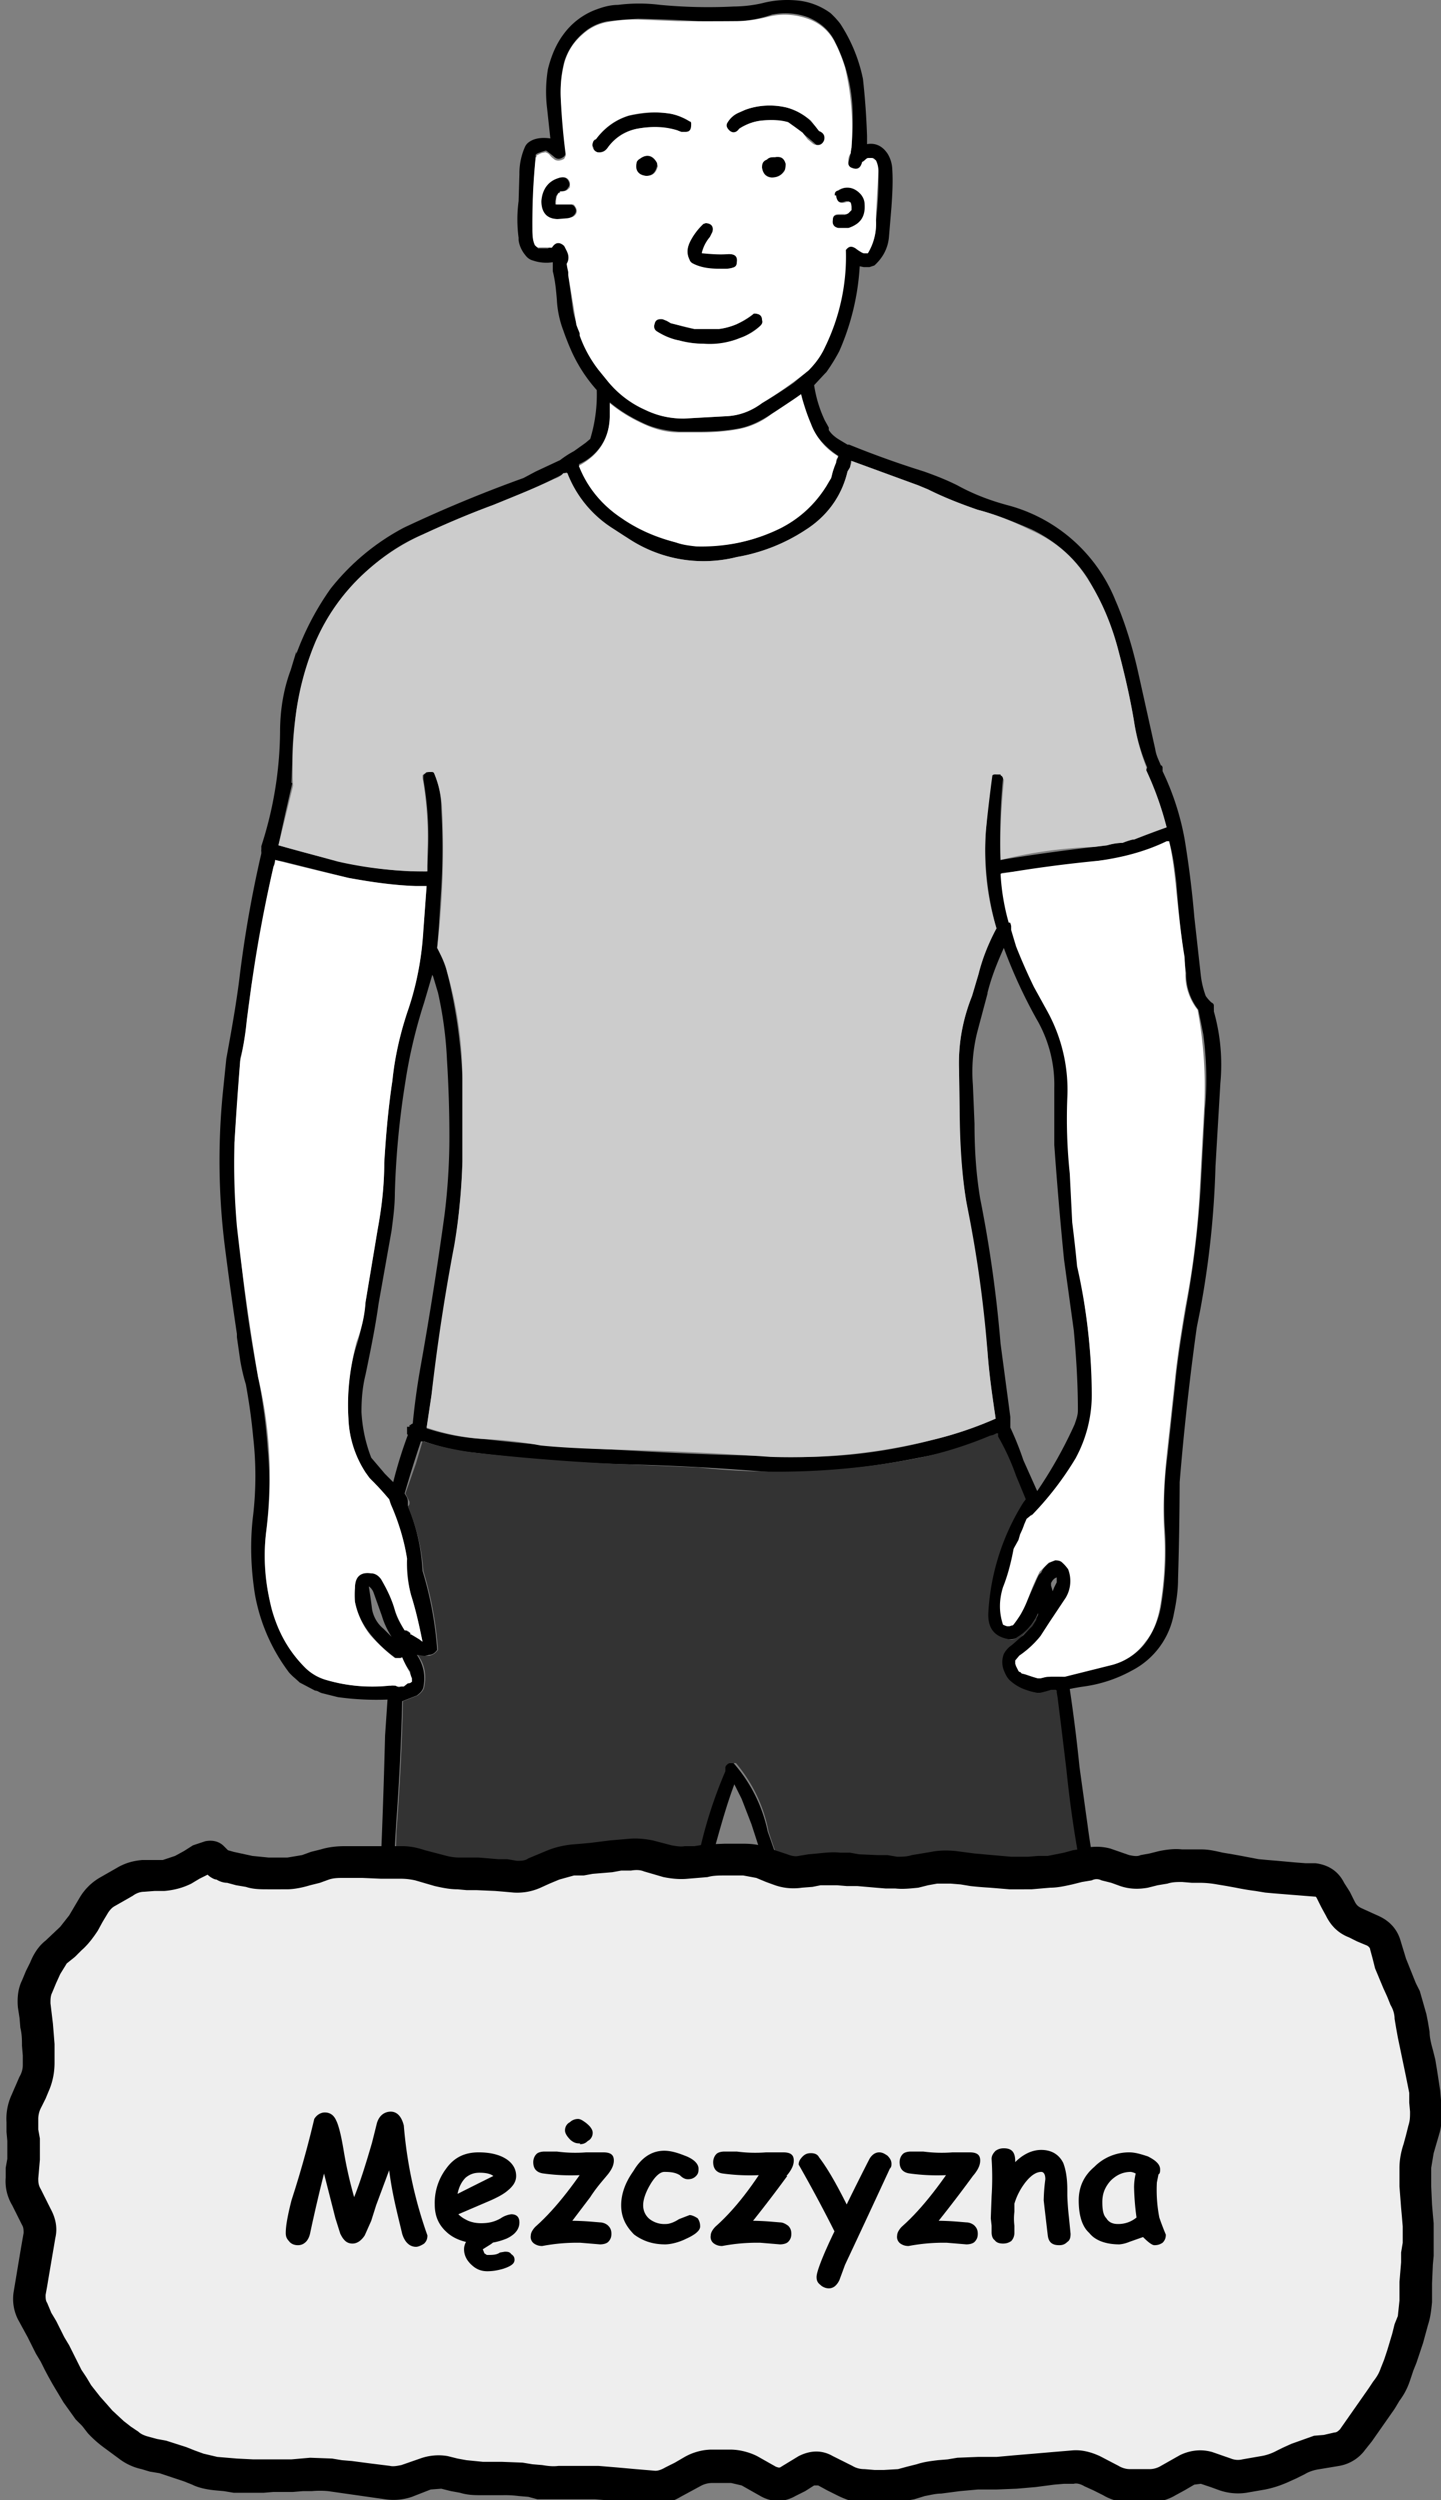 <svg xmlns="http://www.w3.org/2000/svg" width="177" height="307" fill="none"><rect width="100%" height="100%" fill="#808080" stroke="none"/><g clip-path="url(#a)"><g clip-path="url(#b)"><path fill="#000" d="M109.6 20.8a4 4 0 0 0-.5-1.8c-.6-1-1.5-1.5-2.6-1.3v-1a91.4 91.4 0 0 0-.5-7 19.5 19.5 0 0 0-2.8-6.8 10.2 10.2 0 0 0-1.2-1.3A8.2 8.2 0 0 0 98.3.1c-1.6-.2-3.2-.1-4.7.3a16.5 16.5 0 0 1-3.5.4 62.1 62.1 0 0 1-9-.2 20.8 20.8 0 0 0-5.2 0c-1 0-2 .3-3 .7a8.7 8.7 0 0 0-3.6 2.8c-1 1.3-1.6 2.8-2 4.4a17 17 0 0 0-.1 4.8l.4 3.7c-.7-.1-1.5-.1-2.2.2-.4.2-.7.4-.9.8a8 8 0 0 0-.7 3.4l-.1 3.3c-.2 1.5-.2 3 0 4.5v.3c.1.7.4 1.3.8 1.8.3.4.6.6 1 .7a5 5 0 0 0 2.4.2v1.1c.3 1.2.4 2.3.5 3.5a12.4 12.4 0 0 0 .8 3.8 32 32 0 0 0 .9 2.3 18.7 18.7 0 0 0 3.2 5 18.6 18.6 0 0 1-.8 6l-.6.5-1.4 1a11.9 11.9 0 0 0-1.7 1.1l-3 1.4-1.5.8a165.5 165.5 0 0 0-14.7 6.1 28.3 28.3 0 0 0-9 7.5 34.1 34.1 0 0 0-4.2 8V80l-.7 2.3c-.9 2.4-1.3 5-1.3 7.6a46.5 46.5 0 0 1-2.3 14v.4a.8.8 0 0 0 0 .3v.2a144.6 144.6 0 0 0-2.7 15.4c-.4 3.2-1 6.5-1.6 9.8l-.4 3.9a85 85 0 0 0 .3 19.8 466.5 466.5 0 0 0 1.4 10.1v.4l.4 2.8a23 23 0 0 0 .7 3c.4 2.2.7 4.3.9 6.5a42 42 0 0 1 0 9.5c-.4 3.2-.3 6.5.2 9.7a22.4 22.4 0 0 0 4 9.4c.4.6 1 1 1.5 1.5l1.9 1c.3 0 .5.2.8.3l2 .5a34.6 34.6 0 0 0 6.1.3l-.3 4.4a896.7 896.7 0 0 1-.9 23.5 64 64 0 0 1-1.4 9.7 3 3 0 0 0 .2 1.8c.5 1.3 1.5 2 3.1 2a23.6 23.6 0 0 1 5.9 1.8l1.6.6a69 69 0 0 1-.3 9.8c-.5 4.8-1.1 9.5-2 14.3-.7 4.7-.8 9.5 0 14.2a245.2 245.2 0 0 0 2.2 14.4 273.4 273.4 0 0 0 3 16.7 86 86 0 0 1 .6 11.2v.3l-.2.7-.2 1.3-.8 1.7c-.4 1.3-1 2.4-1.6 3.5a9 9 0 0 0-1.4 3.7 2752.2 2752.2 0 0 0-4.3 7.3 11.8 11.8 0 0 0-2.9 3.9l-.1.2v.4a2 2 0 0 0 0 .4v.7a15.1 15.1 0 0 0 0 2.8c.1.5.5.8 1.1 1a182.8 182.8 0 0 0 9.1 1.7l2.6-.2c2.2-.3 4.5-.8 6.7-1.5a6.5 6.5 0 0 0 4.2-4l.1-.1v-.1l.2-.1a13 13 0 0 1 1.8-.8 7 7 0 0 1 1.4-.4c1.6-.2 2.8-1 3.6-2.2a5 5 0 0 0 .2-4.8l-.2-1.4c-.2-1.1-.4-2.3-.8-3.5l-.7-3.4a6.8 6.8 0 0 0-.8-1.2v-.3l-.3-.5a53.8 53.8 0 0 1 .6-26.6c1.2-4.7 2.3-9.5 3.3-14.2 1-4.7 1.2-9.5.7-14.3l-1.1-14c-.1-1.2 0-2.4.2-3.6a381.6 381.6 0 0 0 2.8-13.3H82.8l.1-.2h.1l.1-.1.4-1.1a343.8 343.8 0 0 1 2.4-15l2-9.3c.7-2.5 1.4-5 2.3-7.4l.9 1.8 1.2 3.1a493.2 493.2 0 0 1 5.4 17.6 148.2 148.2 0 0 0 3.3 9.9v.2l.1.2.2.2v.4l.1.1v.1a.9.9 0 0 0 .5.3 1.2 1.2 0 0 0 .3.1H102.5l.7-.1a61.5 61.5 0 0 1 6.2 28c0 4.6.2 9.2.5 13.8.1 2.4.6 4.8 1.5 7.3a346.9 346.9 0 0 0 4.4 16.7 51.2 51.2 0 0 1 2.5 18.6 86 86 0 0 1-1.3 9.2 23.1 23.1 0 0 0 .4 6.5v.2l.1.1.5.6.6.3.6.3h1.5l.7.3c1 .8 1.9 1.6 2.7 2.5.8 1 2 1.7 3.2 2.1a19.8 19.8 0 0 0 2.5.7 64.2 64.2 0 0 1 6.7 1.2h1.5a23.8 23.8 0 0 0 6.9-1.7 25.3 25.3 0 0 0 1.1-.8c.3-.2.4-.6.5-1a18.4 18.4 0 0 0 0-3 32 32 0 0 1-1.3-3.4 6.7 6.7 0 0 0-1.6-2.3l-.8-1.1a70 70 0 0 1-2.9-3.9v-.2l-.3-.4-.4-.5a4 4 0 0 1-.3-.5v-.1a9.1 9.1 0 0 0-.5-1.1l-.3-.4-.4-1-.8-1.3-.7-1.2v-.2h-.1a1.5 1.5 0 0 0 0-.3l-.2-.2a4 4 0 0 0 0-.2v-.1l-.2-.4-.1-.5-.1-.6v-.1l-.1-.1-.1-.1a2 2 0 0 0-.4-1.1 21.6 21.6 0 0 0-1.4-1.6l-.1-8c-.3-5.3-.2-10.5 0-15.7l1-14.8c.3-4.9.2-9.7-.3-14.6-.2-2.2-.7-4.4-1.4-6.6-1-3.1-1.6-6.4-2-9.7a752.1 752.1 0 0 0-1.4-13.7l1.6-.2a11.1 11.1 0 0 0 5.3-2.6l.9-.7h.1a1 1 0 0 0 .3 0v-.1h.2v-.1l.1-.1h.1l.1-.3v-.2l-.3-2.2a106.4 106.4 0 0 1-4.1-18.2l-1-7.2a204 204 0 0 0-1.2-9.6 24 24 0 0 1 1.7-.3c2.2-.3 4.2-1 6-2a9.8 9.8 0 0 0 5.1-7c.3-1.4.5-2.8.5-4.2a445 445 0 0 0 .2-11.9 337.5 337.5 0 0 1 2.1-19l.4-2a112.8 112.8 0 0 0 1.9-17.8l.6-10.2a24 24 0 0 0-.8-8.8 3.7 3.7 0 0 0 0-.3v-.4c0-.2-.1-.3-.3-.4a4.5 4.5 0 0 1-.7-.8 11 11 0 0 1-.6-2.5l-.8-7.2a121.8 121.8 0 0 0-1.2-9.6 32.6 32.6 0 0 0-2.7-8.3v-.5l-.1-.2h-.1V94c-.3-.7-.6-1.3-.7-2l-2-9c-.7-3.2-1.6-6.3-2.9-9.3a19.7 19.7 0 0 0-13-11.6c-2.3-.6-4.4-1.4-6.4-2.5-1.4-.7-2.7-1.2-4.1-1.7a117.3 117.3 0 0 1-9.2-3.3h-.2l-1-.6c-.5-.3-1-.7-1.3-1.2v-.3l-.5-.9a15.6 15.6 0 0 1-1.3-4.3l1.3-1.4.2-.2a22 22 0 0 0 1.6-2.6 30.2 30.2 0 0 0 2.5-10.4l.5.1h.7l.6-.2c1.1-1 1.7-2.2 1.8-3.6l.3-3.6c.1-1.5.2-3 .1-4.6Zm-2.5-1.4h.2l.1.1.1.1v.1l.4 1.3a44 44 0 0 1-.3 6.1 7 7 0 0 1-1 4H106l-.2-.1-.7-.5c-.5-.3-.8-.3-1.2.1-.2.3-.2.5-.1.7a23.3 23.3 0 0 1-.9 7.1c-.4 1.5-1 3-1.6 4.3-.5 1-1.2 2-2 2.8L97.5 47a52 52 0 0 1-3.9 2.5 8.3 8.3 0 0 1-4.2 1.6l-5.4.3c-1.6 0-3.1-.3-4.6-1-.7-.4-1.4-.7-2-1.2-1-.6-1.8-1.4-2.6-2.2l-1.3-1.6a15 15 0 0 1-2.2-4.2l-.1-.3v-.1a14 14 0 0 1-.8-2.6l-.6-4.4v-.6l-.1-.8a2.1 2.1 0 0 0-.4-2.2c-.6-.5-1-.5-1.5.2h-.3l-.2.1h-.6a20.8 20.8 0 0 0-.6 0l-.2-.2-.2-.2a6 6 0 0 1-.3-2 107.3 107.3 0 0 1 .4-8.8V19l.1-.1.2-.1a13.1 13.1 0 0 1 .9-.3h.1l.4.3.5.4c.4.4.8.4 1.3 0l.2-.3v-.7l-.1-1.3a80 80 0 0 1-.5-4.6c-.1-1.6 0-3.1.4-4.7A7.5 7.5 0 0 1 71.7 4a6 6 0 0 1 3-1.4 57 57 0 0 1 3.7-.3 170.2 170.2 0 0 1 7.4.3h4.7a14.4 14.4 0 0 0 4.3-.8c1.5-.3 3-.2 4.4.3 1.5.6 2.7 1.6 3.4 3.1l.2.4a20.1 20.1 0 0 1 1.9 7.4 32.6 32.6 0 0 1-.2 5.8l-.3 1.2c0 .3.1.5.4.6.7.3 1.1 0 1.3-.7a6 6 0 0 1 .7-.5h.5Zm5.7 40.2 1.2.5c2 1 4 1.8 6.1 2.5 2.3.6 4.5 1.5 6.6 2.4 2.9 1.4 5.2 3.4 6.9 6 1.6 2.7 2.9 5.6 3.7 8.6.8 3 1.5 6 2 9a24.6 24.6 0 0 0 1.6 5.6v.1l-.1.2v.1a40 40 0 0 1 2.5 7h-.3l-.4.1a33 33 0 0 0-3.5 1.4 23.6 23.6 0 0 0-1.2.4 6.3 6.3 0 0 0-1.9.3l-1.6.2a240.6 240.6 0 0 0-11.5 1.6 75.2 75.2 0 0 1 .3-10v-.2l-.1-.1h-.1l-.1-.2a2.2 2.2 0 0 0-.2 0H122.4a.7.7 0 0 0-.3 0h-.1l-.1.1-.1.1-.2.4-.5 6.3a35.3 35.3 0 0 0 1.3 12c-1 1.7-1.7 3.6-2.2 5.6l-.8 2.7c-1.2 3-1.7 6-1.6 9l.1 7c0 3.2.3 6.3.8 9.3a613.4 613.4 0 0 1 2.6 18.4c.2 2.8.6 5.5 1 8.2a45.5 45.5 0 0 1-7.7 2.6 63 63 0 0 1-20 2 453.9 453.9 0 0 1-19.3-.8 241.6 241.6 0 0 1-16-1.3 27 27 0 0 1-6.9-1.3l.6-4a536.5 536.5 0 0 1 3-19.4c.4-3.1.7-6.2.8-9.4v-10.2a64.9 64.9 0 0 0-1.9-13.1c-.3-1-.7-2-1.2-2.9l.2-2.5.3-4.8c.2-3.3.2-6.5 0-9.8 0-1.6-.3-3-.9-4.4l-.2-.1h-.4a18.5 18.5 0 0 0-.5.1v.1l-.2.2v.2a80.3 80.3 0 0 0 0 .3 41 41 0 0 1 .4 11.3h-2a48 48 0 0 1-8.9-1.3 121 121 0 0 1-7.3-1.9 313.7 313.7 0 0 1 1.7-7.6l-.1-.1.1-2.6c0-2 .2-4.2.5-6.2.5-3 1.3-6 2.4-8.6 1.4-3 3.2-5.6 5.5-7.9 2.3-2.2 4.8-4 7.7-5.2 2.8-1.3 5.7-2.5 8.6-3.6a84.8 84.8 0 0 0 9-4 14 14 0 0 0 5.7 7l2 1.2a16.7 16.7 0 0 0 13.2 2.2c3-.5 5.9-1.6 8.4-3.3 2.7-1.7 4.5-4.2 5.2-7.2l.3-.5.1-.6v-.2h.1l8.2 3ZM98.3 48.5h.1l.1.4 1 3.1c.8 1.8 2 3 3.5 4l-.1.2-.2.6-.2.5a11.8 11.8 0 0 0-.4 1.3l-.6 1.1c-1.4 2.3-3.3 4-5.7 5.2A20.7 20.7 0 0 1 85.5 67c-.9 0-1.7-.2-2.5-.4-2.4-.7-4.6-1.7-6.7-3.1a13.2 13.2 0 0 1-5.2-6.5 6.3 6.3 0 0 0 3.8-5.9v-1.7c1.2 1 2.5 1.8 4 2.5 1.4.7 3 1 4.5 1.1H86c1.6 0 3.2-.1 4.8-.4 1.5-.3 2.8-1 4-1.8a74 74 0 0 0 3.6-2.4ZM65.8 19.2Zm-32.2 87.2.2-.8 1 .2 8 2c2.8.5 5.5.9 8.3 1H52.4a403.6 403.6 0 0 1-.6 7.7c-.3 2.5-.8 5-1.6 7.3-1 2.9-1.7 5.9-2 8.9-.5 3.3-.8 6.7-1 10 0 2.8-.3 5.5-.8 8.2l-1.5 9c-.2 1.7-.5 3.3-1 5-1 3-1.3 6-1.1 9.3a13 13 0 0 0 2 6.5v.1l.6.7a41.5 41.5 0 0 0 2.4 2.6 20.6 20.6 0 0 0 .5 1.5 22.4 22.4 0 0 1 1.7 5.8c0 1.5.1 3 .5 4.5.6 1.9 1 3.8 1.4 5.7l-.4-.3a5.2 5.2 0 0 0-1-.6 3.5 3.5 0 0 0-.2-.3h-.1a5 5 0 0 0-.4-.2h-.1c-.5-.8-1-1.6-1.2-2.5-.4-1.4-1-2.6-1.7-3.8-.3-.4-.7-.7-1.2-.7-1.3-.2-2 .4-2 1.8v1.7c.3 1.5 1 2.9 2 4.1a15.6 15.6 0 0 0 3 2.8h.8a11.8 11.8 0 0 0 1 1.7v.1a26.5 26.5 0 0 0 .2 1.1l-.5.2-.5.3a3.5 3.5 0 0 0-.6.2 5 5 0 0 0-.2-.1l-.2-.1h-.3a1.6 1.6 0 0 0-.7 0 20 20 0 0 1-7.5-.7 6 6 0 0 1-2.6-1.5c-2-2-3.3-4.3-4-7-1-3.2-1.2-6.5-.8-9.8.4-3.3.5-6.6.2-9.9-.2-3-.6-6-1.2-9a165 165 0 0 1-2.9-28.8l.7-10v-.3c.4-1.5.7-3 .8-4.6a133.8 133.8 0 0 1 .6-4.5l1-5.2c.4-3.1 1-6.2 1.7-9.3Zm19.5 13.3.1.2.6 2a47 47 0 0 1 1.1 8.2c.2 3.2.3 6.3.3 9.5s-.2 6.4-.6 9.6a470 470 0 0 1-2.9 18.4 86.5 86.5 0 0 0-1 7.2l-.2.1-.1.1h-.1v.2H50v.2a50 50 0 0 1 0 .6v.1l.1.1a54.2 54.2 0 0 0-1.8 5.8l-1-1-1.7-2c-.7-1.8-1.1-3.7-1.2-5.6 0-1.5.1-3 .5-4.6.6-2.9 1.2-5.8 1.6-8.7l1.6-9c.2-1.6.4-3 .4-4.6a103.1 103.1 0 0 1 1.3-13.7c.5-3.3 1.3-6.6 2.3-9.7l1-3.4ZM51.8 177h.3c2 .7 4.1 1.2 6.3 1.4a196.2 196.2 0 0 0 18 1.4 295.9 295.9 0 0 1 18.5 1 44.5 44.5 0 0 0 8.8-.4c3.1-.3 6.2-.8 9.2-1.4a48 48 0 0 0 9.6-2.8v.2l.5 1c.7 1.3 1.2 2.6 1.7 3.8l1.2 3-.3.3-.4.5-.5.7-1.2 2.5c-1.3 3.2-2 6.4-2.2 9.8-.1 2 .7 3 2.5 3.3.4 0 .8 0 1.1-.2a6.3 6.3 0 0 0 2.6-3v.2l-.3.5v.1l-.5.8a18 18 0 0 1-1 1.1L124 202a3 3 0 0 0-.9 1l-.1.4c-.1.6 0 1.2.1 1.7l.7 1.3.4.4c.5.3 1 .6 1.6.7a8 8 0 0 0 1.6.4h.5a13.6 13.6 0 0 0 1.6-.4 5 5 0 0 0 .2.9l1.1 9a186.7 186.7 0 0 0 5.3 26.6l-1 .8-1.4 1-2.5 1a30 30 0 0 1-5.9 1l-1.5.3-5.4 1.1a78.7 78.7 0 0 1-10.2 1.5 38.1 38.1 0 0 0-5.6.5c0-.2-.1-.3-.2-.3a13 13 0 0 1-.2-.8 3 3 0 0 0-.3-.5 19 19 0 0 0-1-3.3l-.9-2.6a206.5 206.5 0 0 0-5.7-18.8 18.4 18.4 0 0 0-4.2-8.4H89.3a2.5 2.5 0 0 0-.2.4l-.1.2v.4a40.9 40.9 0 0 0-3.3 10.4 963.3 963.3 0 0 0-3.6 18.6 21.5 21.5 0 0 0-.3 4h-.3l-.2-.1a1.1 1.1 0 0 0-.3-.1h-.4a3.7 3.7 0 0 0-.9.1c-2.5.2-5 .2-7.6 0-2.3 0-4.7 0-7 .3a54.1 54.1 0 0 1-8 .4v-.1l-.3-.1h-.2l-.2-.1h-.5a36.7 36.7 0 0 0-6.4-2.2H49a25.4 25.4 0 0 0-2-.5l-.2-.2c0-1.2 0-2.5.4-3.7.7-3.2 1.1-6.4 1.2-9.6 0-3.2 0-6.4.2-9.6l.1-1.6a293.4 293.4 0 0 0 .7-14.5l1.8-.7c.4-.3.7-.6.8-1 .3-1.5 0-2.8-.8-4 .5.2 1 .2 1.5 0 .4 0 .7-.2 1-.6a43.6 43.6 0 0 0-1.8-9.7 23.9 23.9 0 0 0-1.8-8 2 2 0 0 0 0-.2v-.3c0-.4-.2-.7-.4-1a159.2 159.2 0 0 1 2-6.4Zm-6.5 17.8c.3.2.5.5.6.8l1 2.8c.3 1 .7 1.8 1.2 2.6l-1-1a4 4 0 0 1-1.4-2.4 79 79 0 0 0-.4-2.8Zm98.3-91.5c.5 1.7.7 3.4.9 5.1a160.4 160.4 0 0 0 1.2 11.1 7 7 0 0 0 1.5 4.5l.6 3c.4 3 .5 6.1.2 9.2l-.5 9.3a122.6 122.6 0 0 1-1.8 15c-.5 3-1 6-1.3 9l-1 9.3c-.4 3-.5 6.1-.3 9.2.2 3.2 0 6.3-.5 9.3-.3 1.6-.9 3-1.8 4.3a7.3 7.3 0 0 1-4.2 2.8 469.7 469.7 0 0 0-6 1.4 54.6 54.6 0 0 0-2.8.2l-.2.1a2 2 0 0 1-.7-.2 6 6 0 0 0-1.2-.4h-.1l-.2-.1v-.1h-.2v-.1a3.6 3.6 0 0 0-.2-.4l-.1-.2v-.3l-.1-.2v-.2l.5-.6a12 12 0 0 0 3.7-4.1l2-3a4 4 0 0 0 .3-3.5l-.7-.8c-.3-.2-.6-.3-1-.3l-.7.3c-.4.3-.8.7-1 1.2a7 7 0 0 0-.3.3l-.2.4a184.5 184.5 0 0 1-2 4.4l-.9 1.3h-.2l-.2.1h-.5a4.6 4.6 0 0 1-.3-.1c-.5-1.5-.5-3 0-4.6a36.7 36.7 0 0 0 1.4-5l.5-.8a13 13 0 0 1 .3-.9l.4-1 .3-.7.3-.3.2-.2a1 1 0 0 0 .2 0 3.7 3.7 0 0 0 .3-.1l1.4-1.7c1.3-1.5 2.5-3.3 3.6-5.1a16.3 16.3 0 0 0 2-8.2 98.1 98.1 0 0 0-1.8-15.5 723 723 0 0 1-.6-5.2c0-2-.1-4.1-.3-6.1a64 64 0 0 1-.3-9.3c0-1.5 0-3-.3-4.5a20 20 0 0 0-2.2-6.2l-1.6-3a69.7 69.7 0 0 1-2.8-7.3v-.2a.7.7 0 0 0-.1-.2h-.1l-.1-.2c-.6-2-1-3.9-1-6l3-.3 9-1.2c3-.3 5.7-1.1 8.4-2.4h.2Zm-22.3 18.6c.5-2 1.2-3.7 2-5.5a62 62 0 0 0 4 8.7 16 16 0 0 1 2.2 8.5v7a506.5 506.5 0 0 0 1.2 14.1l1.2 8.7c.3 3.3.5 6.5.5 9.8 0 .6-.2 1.1-.4 1.7a53.8 53.8 0 0 1-4.6 8.2l-1.7-3.8a37.3 37.3 0 0 0-1.6-4V174l-1.2-9a157 157 0 0 0-2.5-17.8c-.5-3-.7-6-.7-9.2l-.2-4.8a20 20 0 0 1 .6-6.7l1.2-4.5Zm11.1 33.7v-.1Zm-2.6 38V194.3l-.3.6-.2.5-.2-.7v-.3c.2-.4.4-.6.7-.7Zm-2.1 4v.1-.1ZM112.3 252c2-.1 4-.4 6-.8a222.6 222.6 0 0 1 9.3-1.8v.4l.1.1v.9a119.3 119.3 0 0 0 .6 4.6l.5 5.5c0 2 .3 4 .8 5.8a70.2 70.2 0 0 1 3 22.7c0 4.8-.2 9.6-.6 14.4-.3 4.8-.5 9.6-.3 14.4l.2 13.8h-.7a6.8 6.8 0 0 1-.5-.2l-1 .2a3 3 0 0 0-1.1.5l-1 .6-.6.4-.5.5-.3.5-.8.7-.8 1c-.2.3-.4.6-.4 1h-.1l-.2.3a28.7 28.7 0 0 1-.4.6h-.2l-.3.1a1.6 1.6 0 0 0-.3.2 2.1 2.1 0 0 0-.5 0h-.1a4.6 4.6 0 0 0-.3.2h-.2l-.5.2-.5.4-.6.5v-.1a1.8 1.8 0 0 0-.2-.2c.5-2.8.6-5.8.3-8.8a78.3 78.3 0 0 0-3.7-16.5c-.5-2.6-1.2-5-2-7.6a69.4 69.4 0 0 1-2.9-12 418 418 0 0 1-.4-12.3c-.1-5.3-.7-10.5-1.7-15.7-.9-4.8-2.4-9.3-4.6-13.6a82.3 82.3 0 0 1 7.5-.9Zm-54.8 1 1.2.1c1 0 1.9 0 2.8-.2a40 40 0 0 1 10-.6 47.2 47.2 0 0 0 9.3-.2l-2.5 11-.4 2.8c-.2 3.9 0 7.7.4 11.6.6 4.8.8 9.6.6 14.4a50 50 0 0 1-1.4 9.7l-2.7 10.2c-1.4 4.8-2.1 9.5-2.2 14.3a43.3 43.3 0 0 0 1.6 12.8 13.7 13.7 0 0 0-2.8-1.4l-.8-1.2a8.6 8.6 0 0 0-3-3.5 5.3 5.3 0 0 0-4.5-.8l-.8-.1-.8-.1-1-8a76 76 0 0 0-1.6-10l-.1-.4-1.2-6.6c-.5-4-1.1-7.9-2-11.8a46 46 0 0 1-.6-14.4c.5-5 1.2-9.9 2-14.8.5-4.3.7-8.5.5-12.8Zm3.7 80.6h3.7a12.1 12.1 0 0 1 1.3.5c1.2.7 2.1 1.6 2.7 2.8.4.8 1 1.4 1.6 1.9A28.9 28.9 0 0 0 75 341h.5l.3 1.3a35 35 0 0 1 1.4 6.3V349l.2.4.3 1.3v1.5a33.5 33.5 0 0 1-.6.8l-.6.4c-.7 0-1.3.2-2 .4-1.1.4-2.2.9-3.2 1.5-1 .5-1.5 1.3-1.8 2.3-.7.7-1.6 1.2-2.6 1.6a43.1 43.1 0 0 1-6.4 1.8 33.8 33.8 0 0 1-10-1.4l-1-.2v-1.9a13.6 13.6 0 0 0 .2-1.5v-.1l.1-.2v-.1l.8-1c.4-.2.7-.6 1-1a50 50 0 0 0 7-13l.9-1.7.5-1.4.4-1c.3-.4.5-.9.5-1.4a15.3 15.3 0 0 0 .3-1.5v-.1Zm70.7.2.6-.1.4.4a44.2 44.2 0 0 0 1 1.7v.4l.1.7a26 26 0 0 0 .4.9c0 .5.3.9.5 1.3a77.5 77.5 0 0 1 3.3 5.8c.2.5.4.9.7 1.2.6.7 1 1.4 1.5 2.2.4.7 1 1.4 1.6 1.9l.7.8c.4.4.7.8.9 1.4l.7 1.6.1.6a19.6 19.6 0 0 1 .4 1v2.3a2.4 2.4 0 0 1-.4.3h-.2l-1 .4c-1 .4-2 .7-3 .8-1 0-2 .2-3 .4h-1.1a256.6 256.6 0 0 1-8.6-1.7c-.5-.3-1-.6-1.3-1-1-1.1-2-2.1-3.1-3-1-.8-2.2-1.2-3.6-1a2.8 2.8 0 0 1-.3-.2h-.1v-.3a6.5 6.5 0 0 0-.4-1.3v-1a41 41 0 0 1 .9-8.5 20.1 20.1 0 0 0 .7-.2l.1-.1.1-.1h.1a60.2 60.2 0 0 0 3-1.5l.5-.1.3-.2c.3-.1.4-.4.6-.6l.5-.8c.2-.2.4-.5.5-.9l.3-.5.7-.7.7-.6v-.2h.1v-.1l.1-.2h.1l.1-.2h.4c.1-.2.3-.3.4-.3l.5-.4.5-.3a4.9 4.9 0 0 0 .7-.2l.7.2h.6ZM88 220.5Zm24.2 29.7h-.1ZM97.5 49v.1Zm-27-23.7-.3-.2h-2v-.4a8.5 8.5 0 0 0 .1-.6l.2-.3.1-.1a1.6 1.6 0 0 0 .2-.2c.5 0 .8-.1 1-.5.2-.2.2-.4.1-.6-.2-.6-.7-.8-1.5-.5-1.2.4-1.9 1.4-2 2.8 0 1.4.7 2.1 2 2.2h1.2l.7-.3c.5-.4.6-.8.2-1.3Zm8.8-3.7c.8 0 1.2-.4 1.4-1.2V20c-.6-1-1.4-1.1-2.2-.5l-.4.5c-.2 1 .2 1.5 1.2 1.6Zm17.9 25.5Zm-.1 0v.1Zm0 0Zm-6.6-7.3a8 8 0 0 1-2.2.6h-3a14.7 14.7 0 0 1-3.4-1l-.5-.2c-.6 0-.9.1-1 .6-.1.4 0 .7.3.9.8.5 1.7 1 2.7 1.1a18.4 18.4 0 0 0 4 .5 9.8 9.8 0 0 0 6-2.3c.2-.2.3-.4.3-.7-.1-.6-.5-.8-1.1-.8l-.1.1c-.6.5-1.3.9-2 1.2Zm-3.3-10.7.3-.6c.2-.6 0-1-.8-1.1h-.3a8 8 0 0 0-1.6 2.2c-.4.8-.5 1.5-.1 2.3 0 .2.2.3.3.4 1 .6 2.3.8 3.5.7h.5c.4 0 .8 0 1.2-.2.2-.1.3-.3.4-.6 0-.7-.3-1-1-1-1.2 0-2.3 0-3.4-.2.2-.7.5-1.3 1-1.9Zm9.3-9c-.2-.7-.6-1-1.3-.8-.4 0-.7 0-1 .2-.5.3-.7.6-.6 1.1.1.7.5 1.1 1.2 1.2.6 0 1.1-.2 1.5-.8.2-.2.2-.6.2-.9Zm6.4 3.3c-.3.1-.4.3-.3.6.1.8.5 1 1.3.7h.4v.1l.1.1v.1l.1.4v.4l-.4.4-.3.2H103c-.4 0-.7.1-.7.5-.1.6.1 1 .7 1.1h1.3c1.5-.5 2.1-1.4 2-3a2 2 0 0 0-1-1.6 2 2 0 0 0-2.3 0Zm-11.4-9.9-.9.4a3 3 0 0 0-1.2 1c-.2.4-.2.6 0 .9.5.6 1 .6 1.4 0h.2c.8-.6 1.6-.9 2.6-1 1-.1 2.2 0 3.2.2l.8.6a47.3 47.3 0 0 1 2.7 2.2c.4 0 .7-.1.9-.5.2-.5 0-1-.5-1.2l-1.2-1.3a6.2 6.2 0 0 0-2.9-1.6 8.7 8.7 0 0 0-5.1.3Zm-18.3 3.6-.3.2c-.2.3-.2.5 0 .8 0 .3.2.5.5.6.5 0 .9-.1 1.2-.5.9-1.3 2.1-2.1 3.7-2.4a10.6 10.6 0 0 1 5.4.4h.5c.6 0 .8-.4.7-1 0-.1 0-.2-.2-.3-.8-.5-1.8-.9-2.8-1-1.6-.2-3.1 0-4.6.3-1.7.5-3 1.5-4.1 2.9Zm9.8-1.2h.1Z"/><path fill="#333" d="M132.5 333.6h-2.6l-.5.4c-.2 0-.4.2-.5.4a2 2 0 0 1-.4.2h-.2l-.2.1v.1l-.2.1v.2l-.1.1v.2l-.8.6-.7.7-.3.5-.5 1-.5.7c-.2.2-.3.5-.6.6l-.3.2h-.4l-.4.2a1 1 0 0 1-.3 0H122.7a7 7 0 0 1-.4.3h-.3l-.6.5-.4.3-.4.2v.1h-.2v.2h-.1a1 1 0 0 1-.4.1h-.3a41 41 0 0 0-.5 11v.2h.2a5 5 0 0 1 .2.2c1.4-.2 2.5.2 3.6 1a26 26 0 0 1 3.1 3l1.3 1a43.7 43.7 0 0 0 8.6 1.7h1.2l3-.4c1-.1 2-.4 3-.8.3-.2.6-.3 1-.3v-.1a6 6 0 0 0 .4-.3v-2.4l-.1-.4a19.6 19.6 0 0 0-1-2.7c-.2-.6-.5-1-1-1.4l-.6-.8a5.8 5.8 0 0 1-1.6-2l-1.5-2-.7-1.3-.5-.7-.4-.7-.4-1-1-1.7a82 82 0 0 0-1.7-3.3l-.2-.6-.1-.7v-.4a4.6 4.6 0 0 1-.4-.8l-.3-.4a44.2 44.2 0 0 1-.7-1Zm-71-.1h-.3a7.2 7.2 0 0 0-.2.2c0 .5 0 1-.2 1.4 0 .5-.2 1-.5 1.5l-.4.8-.5 1.5a8.7 8.7 0 0 1-1.6 2.7 50 50 0 0 1-8.2 14.5l-.1 1.4-.1 1.4v.5a14.9 14.9 0 0 1 2.5.6 57.5 57.5 0 0 0 5.8.9h2.7c.7 0 1.3 0 2-.2l1.2-.4 3.2-1.1c1-.4 1.9-.9 2.6-1.6.3-1 .9-1.8 1.8-2.3 1-.6 2.1-1.1 3.2-1.5.7-.2 1.3-.4 2-.4l.6-.4c0-.2.2-.3.3-.4a32.3 32.3 0 0 0 .3-.6v-1.3a18.3 18.3 0 0 0-.5-2 51.1 51.1 0 0 0-1.6-7.6H74.7c-1.5-.8-3-1.5-4.3-2.4-.7-.5-1.2-1.1-1.6-1.9a6.1 6.1 0 0 0-2.7-2.8l-.6-.2a12.1 12.1 0 0 0-1-.4l-1.3.1h-1.7ZM52 177h-.1l-.8 2.7-1.3 3.7.5 1a4.3 4.3 0 0 1 0 .3 1 1 0 0 1-.2.3c1 2.4 1.7 5 1.9 7.9a43.6 43.6 0 0 1 1.8 9.7c-.3.4-.6.6-1 .7-.5.1-1 0-1.5-.1.9 1.2 1.1 2.5.8 4-.1.4-.4.7-.8 1l-1.8.7a293.6 293.6 0 0 1-.8 16 597 597 0 0 0-.2 9.7c-.1 3.2-.5 6.4-1.2 9.6a14 14 0 0 0-.4 3.7l.1.1.1.1a4.2 4.2 0 0 0 .3.1 31 31 0 0 0 1.7.3h.5a36.7 36.7 0 0 1 6.9 2.3h.4a1.3 1.3 0 0 1 .3.3h1c2.4 0 4.7 0 7-.4 2.3-.3 4.7-.4 7-.2a58.5 58.5 0 0 0 9.4 0h.2l.1-.2v-.2c0-1.4.1-2.6.3-3.6a390.9 390.9 0 0 1 3.6-18.6 55.2 55.2 0 0 1 3.3-10.4V217.2a6.7 6.7 0 0 1 0-.2v-.1l.1-.1.2-.2a4 4 0 0 0 .2-.1h.8c2 2.4 3.4 5.2 4 8.4l.4 1.2a474.5 474.5 0 0 1 7.6 24 13 13 0 0 0 .5 1.3 38.1 38.1 0 0 1 7.3-.9 78.7 78.7 0 0 0 13.8-2.4 28.7 28.7 0 0 1 2.5-.4 30 30 0 0 0 7.4-1.8 22.8 22.8 0 0 0 2.4-2 140.4 140.4 0 0 1-5.3-26.5 1210.6 1210.6 0 0 0-1.1-9l-.1-.6v-.2l-.1-.1h-.6a13.6 13.6 0 0 1-1.5.4 8 8 0 0 1-1.6-.4 5.5 5.5 0 0 1-2-1.2c-.3-.3-.5-.7-.7-1.2a2.8 2.8 0 0 1 0-2 3 3 0 0 1 1-1.1 57 57 0 0 0 2.5-2.3l.5-.8v-.1l.2-.5a5.6 5.6 0 0 1 .1-.3 6.3 6.3 0 0 1-2.6 3c-.3.3-.7.4-1 .3-1.9-.3-2.7-1.4-2.6-3.3a28.4 28.4 0 0 1 4.3-13.5l.3-.4-1.2-2.9a28.5 28.5 0 0 0-2.2-4.8 4.2 4.2 0 0 1 0-.2v-.2h-.2l-.4.2-.4.1a48 48 0 0 1-8.6 2.7 90.2 90.2 0 0 1-27.2 1.2l-9.3-.4a268.2 268.2 0 0 1-18-1.4 35.3 35.3 0 0 1-6.5-1.4Zm60.1 73.2Zm-24.2-29.8Z"/><path fill="#fff" d="M58.7 253h-1.2c.2 4.2 0 8.4-.6 12.7-.7 5-1.4 9.9-1.9 14.8a46 46 0 0 0 .7 14.4c.8 3.9 1.4 7.9 2 11.8.2 2.2.6 4.4 1.1 6.6l.1.5a12.9 12.9 0 0 1 .2 1l.3 1.4 1.2 7.4c.2 2.7.6 5.4 1 8l.7.2.8.1c1.6-.4 3-.1 4.5.8 1.3.9 2.3 2 3 3.5l.8 1.2a13.7 13.7 0 0 1 2.8 1.4v-.4a43.3 43.3 0 0 1-1.6-12.4c0-4.8.8-9.5 2.2-14.3l2.7-10.2a50 50 0 0 0 1.4-9.7c.2-4.8 0-9.6-.6-14.4a70.9 70.9 0 0 1 0-14.4 2186.3 2186.3 0 0 0 2.4-11c-3 .4-6.1.5-9.3.2a40 40 0 0 0-9.9.6c-1 .2-1.9.2-2.8.2Zm53.7-1h-.1a529 529 0 0 1-7.5.8c2.2 4.3 3.7 8.8 4.6 13.6 1 5.2 1.6 10.4 1.7 15.7a418 418 0 0 0 .6 14.1l.3 1.3c.6 3 1.4 6 2.4 9a57.5 57.5 0 0 1 2.7 10.3c1.4 4.5 2.4 9 3 13.7a29 29 0 0 1-.2 8.9 1.8 1.8 0 0 1 .1.2l.6-.5.5-.4a1.8 1.8 0 0 1 .7-.2h.1l.2-.2H122.8l.2-.2h.3l.2-.1.1-.2a2.6 2.6 0 0 1 .3-.4l.2-.2v-.1l.5-1 .8-1 .8-.7c0-.2.2-.4.3-.5l.5-.5.5-.3h.2l.9-.7a3 3 0 0 1 1-.5c.4 0 .7 0 1-.2a4.7 4.7 0 0 1 .8.2h.5l-.2-13.8c-.2-4.8 0-9.6.3-14.4.4-4.8.6-9.6.7-14.4a70.2 70.2 0 0 0-3-22.7c-.6-1.9-.9-3.8-1-5.8a51.2 51.2 0 0 0-.8-7.7 119.3 119.3 0 0 1-.3-3.8 98.3 98.3 0 0 1-2 .3l-7.3 1.5c-2 .4-4 .7-6 .8Zm20-96.3v-.2.2Zm11.3-52.4H143.3c-2.7 1.3-5.5 2-8.4 2.4a162 162 0 0 0-12 1.6 27.3 27.3 0 0 0 1 6h.2a15.2 15.2 0 0 0 .1.4v.5l.6 2a69.2 69.2 0 0 0 2.2 5l1.6 2.9a20 20 0 0 1 2.5 10.7 64 64 0 0 0 .3 9.3l.3 6a169 169 0 0 1 .6 5.4 72.5 72.5 0 0 1 1.8 15.4 16.3 16.3 0 0 1-2 8.2 38.3 38.3 0 0 1-5.4 7h-.1a11.7 11.7 0 0 1-.5.4l-.3.7a9.2 9.2 0 0 1-.5 1.2l-.2.7-.5.9-.1.2c-.3 1.6-.7 3.2-1.3 4.7-.5 1.6-.5 3.1 0 4.6a2.4 2.4 0 0 0 .5.2h.3l.3-.1h.1a11 11 0 0 0 1.8-3.1l.2-.5a27.5 27.5 0 0 1 1.3-3l1.1-1.1.8-.3c.3 0 .6 0 .9.3a4.8 4.8 0 0 1 .7.8 4 4 0 0 1-.3 3.5l-2 3-1.1 1.7a12 12 0 0 1-2.6 2.4l-.5.6v.4l.1.3.1.2a8.8 8.8 0 0 1 .2.4l.1.1h.1l.2.2.4.1.9.3.7.2h.3l.4-.1.4-.1a54.6 54.6 0 0 1 2 0h.2l5.6-1.4a7.3 7.3 0 0 0 4.3-2.9c1-1.2 1.5-2.7 1.8-4.3.5-3 .7-6.1.5-9.3-.2-3 0-6.2.3-9.2l1-9.2c.3-3 .8-6.1 1.3-9.1a103.5 103.5 0 0 0 1.8-15l.5-9.3a50.9 50.9 0 0 0-.8-12.2 7 7 0 0 1-1.5-4.5l-.1-2c-.5-3-.8-6-1.1-9-.2-1.8-.4-3.5-.8-5.2Zm-109.9 2.3c0 .2 0 .5-.2.8a170.9 170.9 0 0 0-2.7 14.5l-.6 4.5a41.4 41.4 0 0 1-.8 4.9 433 433 0 0 0-.7 10c-.1 3.5 0 6.9.3 10.3a328.5 328.5 0 0 0 2.6 18.5 52.5 52.5 0 0 1 1 19c-.4 3.2-.1 6.5.7 9.6.8 2.8 2.1 5.1 4.1 7.1a6 6 0 0 0 2.6 1.5 20 20 0 0 0 7.7.7h.2a1.7 1.7 0 0 1 .6 0l.2.1a5 5 0 0 1 .2 0h.6l.5-.4c.2 0 .3 0 .5-.2v-.4a26.5 26.5 0 0 1-.3-.8 13.4 13.4 0 0 1-.9-1.8l-.2.1h-.4a2.8 2.8 0 0 1-.3 0c-1.3-1-2.2-1.9-3-2.8a9.6 9.6 0 0 1-1.9-4.1 7 7 0 0 1 0-1.7c0-1.4.7-2 2-1.8.5 0 .9.3 1.2.7.7 1.2 1.3 2.4 1.7 3.8.3.9.7 1.7 1.2 2.5H50l.1.1h.1v.1l.2.1a1.5 1.5 0 0 1 0 .2h.1l.5.3.5.3.4.3c-.4-2-.8-3.8-1.4-5.7-.4-1.5-.6-3-.5-4.5a27.2 27.2 0 0 0-2-6.7l-.2-.6a32.5 32.5 0 0 0-2.4-2.6l-.5-.7a13 13 0 0 1-2.1-6.6c-.2-3.2.2-6.3 1-9.4.6-1.6 1-3.2 1.1-4.9l1.5-9c.5-2.7.8-5.4.8-8.1.2-3.4.5-6.8 1-10.1.3-3 1-6 2-8.9a37.2 37.2 0 0 0 1.8-9.5l.4-5.5H51c-2.8-.1-5.5-.5-8.2-1a545.9 545.9 0 0 1-9-2.2Zm64.6-57.2a31.4 31.4 0 0 1-1.3.9l-2.4 1.6a9.4 9.4 0 0 1-4 1.8c-1.6.3-3.2.4-4.8.4h-2.5c-1.6 0-3-.4-4.5-1.1-1.5-.7-2.8-1.5-4-2.5v1.7c-.1 2.8-1.4 4.7-3.8 6 1 2.6 2.8 4.8 5.2 6.4 2 1.4 4.3 2.4 6.7 3 .8.3 1.6.4 2.5.5 3.6.1 7-.6 10.3-2.2 2.4-1.2 4.3-3 5.7-5.2l.6-1 .2-.8.2-.6.2-.5c0-.2 0-.4.2-.6V56a7.8 7.8 0 0 1-3.3-4 23.1 23.1 0 0 1-1.2-3.6Zm-.9.6v.1Zm9.6-29.6h-.5a2 2 0 0 0-.2.1l-.3.3-.2.1c-.2.8-.6 1-1.3.7a.6.6 0 0 1-.4-.6c0-.4 0-.8.3-1.2v-.2l.1-.5V18a32.6 32.6 0 0 0-.8-9.7 20.1 20.1 0 0 0-1-2.6l-.2-.4a5.8 5.8 0 0 0-3.4-3 8.3 8.3 0 0 0-5-.2c-1.2.3-2.5.5-3.7.5a355 355 0 0 1-7.2 0l-4.9-.2a17.9 17.9 0 0 0-3.7.3 6 6 0 0 0-3 1.4c-1.2 1-2 2.2-2.4 3.7-.4 1.6-.5 3.1-.4 4.7a80.1 80.1 0 0 0 .6 6.6l-.2.4c-.5.3-1 .3-1.3 0a2 2 0 0 1-.5-.5 1.2 1.2 0 0 0-.5-.3l-.5.1a13 13 0 0 0-.6.3V19.3h-.1a76 76 0 0 0-.4 8.8c0 .7 0 1.4.3 2l.2.2.2.1a21.3 21.3 0 0 1 1.4 0 1 1 0 0 0 .3 0c.4-.7 1-.7 1.5-.2l.3.6c.3.6.3 1.1 0 1.6a9.4 9.4 0 0 0 .2 1v.4a421 421 0 0 1 1 6.1 14 14 0 0 0 .4 1V41.2a15 15 0 0 0 2.3 4.2l1.3 1.6a12.4 12.4 0 0 0 4.6 3.4c1.5.7 3 1 4.6 1l5.4-.3c1.6-.1 3-.7 4.2-1.6a52 52 0 0 0 5.7-4c.8-.8 1.5-1.7 2-2.8a25.2 25.2 0 0 0 2.6-12c.4-.5.7-.5 1.2-.2a3.8 3.8 0 0 0 1 .6h.5a7 7 0 0 0 1-4v-.7l.3-5.4a3 3 0 0 0-.3-1.3 3 3 0 0 0-.3-.2h-.1v-.1Zm-34.2-2c0-.2.2-.3.3-.3 1-1.4 2.4-2.4 4-2.9 1.6-.4 3.1-.5 4.7-.3 1 .1 2 .5 2.8 1 .2 0 .2.2.2.3 0 .6-.1 1-.7 1h-.5a7.7 7.7 0 0 1-.5-.2c-1.6-.5-3.2-.5-4.9-.2a5.9 5.9 0 0 0-3.7 2.4c-.3.4-.7.6-1.2.5a.9.9 0 0 1-.6-.6c-.1-.3 0-.5.1-.8Zm18.6-3.9c1.6-.6 3.4-.7 5.1-.3 1.1.3 2 .8 3 1.6l1 1.3c.6.2.8.7.6 1.2-.2.4-.5.6-.9.5a.8.8 0 0 1-.5-.2l-.6-.5a254.4 254.4 0 0 1-.6-.8 47.6 47.6 0 0 0-1.8-1.3c-1-.3-2.1-.3-3.2-.2a6.2 6.2 0 0 0-2.8 1c-.4.6-1 .6-1.4 0-.2-.3-.2-.5 0-.8a3 3 0 0 1 1.2-1.1l.9-.4Zm11 10.5c0-.3.1-.5.4-.6a2 2 0 0 1 2.3 0c.6.4 1 1 1 1.7.1 1.5-.5 2.4-2 2.9H103c-.6-.1-.8-.5-.7-1 0-.5.3-.7.7-.7a15.5 15.5 0 0 1 1 0l.2-.1.4-.4v-.4a1.9 1.9 0 0 0-.1-.5l-.1-.1h-.4c-.8.3-1.2 0-1.3-.8Zm-7.3-4.7c.7-.1 1.1.1 1.3.8 0 .3 0 .7-.2 1-.4.5-.9.7-1.5.7-.7 0-1.1-.5-1.2-1.2 0-.5.1-.8.6-1 .3-.3.6-.3 1-.3Zm-7.7 9.2-.3.6c-.5.6-.8 1.2-1 2 1.1.1 2.2.2 3.3.1.8 0 1.1.3 1 1 0 .3-.1.5-.3.6a3 3 0 0 1-1.2.2h-.5c-1.2 0-2.4-.1-3.5-.7a.8.8 0 0 1-.3-.4c-.4-.8-.3-1.5.1-2.3a8 8 0 0 1 1.6-2.1l.3-.1c.7 0 1 .5.8 1.1Zm.8 11.9a8 8 0 0 0 2.2-.6 11 11 0 0 0 2.1-1.3c.6 0 1 .2 1 .8.1.3 0 .5-.2.7-.7.7-1.6 1.2-2.5 1.5a9.8 9.8 0 0 1-4.5.7c-1 0-2-.1-3-.4-1-.2-1.9-.6-2.7-1.1a.7.7 0 0 1-.3-.9c.1-.5.4-.7 1-.6l.5.2.5.3 2.9.7h3Zm8.8 6.7v.1Zm0 0h.1ZM80.8 20.4c-.2.8-.6 1.2-1.4 1.2-1-.1-1.4-.7-1.2-1.6 0-.2.2-.4.4-.5.8-.6 1.6-.5 2.1.5l.1.4Zm-10.5 4.7c.1 0 .2 0 .3.2.4.5.3 1-.2 1.3a2 2 0 0 1-.7.2l-1.2.1c-1.3 0-2-.8-2-2.2.1-1.4.8-2.4 2-2.8.8-.3 1.3-.1 1.5.5v.6c-.3.4-.6.5-1 .5h-.2v.2h-.2l-.2.4a3.3 3.3 0 0 0-.1.6v.1a1.4 1.4 0 0 0 0 .3h2Zm13-9.2H83h.1Z"/><path fill="#CCC" d="m114 60.1-1.2-.5-8.2-3v.2l-.2.6-.3.5c-.7 3-2.5 5.5-5.2 7.2a22.5 22.5 0 0 1-8.4 3.3 16.7 16.7 0 0 1-13.2-2.2l-2-1.3a14 14 0 0 1-5.6-6.8 4.2 4.2 0 0 0-.5 0l-.3.3-.3.2a4.3 4.3 0 0 1-.5.2C65.6 60 63 61 60.6 62c-3 1.1-5.8 2.3-8.6 3.6-2.9 1.3-5.4 3-7.7 5.2a24.5 24.5 0 0 0-5.5 7.9 34 34 0 0 0-2.4 8.6 50.3 50.3 0 0 0-.4 9.2l-1.8 7.3 7.3 2a48 48 0 0 0 11 1.2v-2.8a41 41 0 0 0-.6-8.7V95.2l.2-.2h.1l.2-.2a18.1 18.1 0 0 1 .3 0h.2a2.4 2.4 0 0 1 .3 0l.1.1c.6 1.4.9 2.8 1 4.4a104.1 104.1 0 0 1-.6 17.1c.5 1 1 1.9 1.2 2.9a47 47 0 0 1 1.9 13.1v10.2a72.9 72.9 0 0 1-1 10.3 247.3 247.3 0 0 0-2.8 18.4l-.6 4a27 27 0 0 0 7 1.4 46.7 46.7 0 0 1 7 .8c3 .3 6 .4 9 .5a388.8 388.8 0 0 1 19.2.9 72.4 72.4 0 0 0 20-2.1 45.6 45.6 0 0 0 7.7-2.6c-.4-2.7-.8-5.4-1-8.2a150 150 0 0 0-2.6-18.4c-.5-3-.7-6.1-.8-9.3l-.1-7c-.1-3 .4-6 1.6-9l.8-2.7c.5-2 1.3-3.9 2.2-5.6a32.3 32.3 0 0 1-1.3-12 195.8 195.8 0 0 1 .8-6.8.6.6 0 0 1 .2-.1H122.7a2.7 2.7 0 0 1 .2 0v.1l.2.1v.1l.1.1v.1l.1.1v.2c-.3 3.2-.5 6.4-.4 9.7a55 55 0 0 1 11.5-1.6l1.6-.2a7.3 7.3 0 0 1 1.9-.3 6 6 0 0 1 1.2-.4h.2a123.5 123.5 0 0 1 4-1.5 39.2 39.2 0 0 0-2.5-7v-.4c-.7-1.8-1.2-3.6-1.5-5.6-.5-3-1.2-6-2-9s-2-5.9-3.7-8.5c-1.7-2.7-4-4.7-7-6-2-1-4.2-1.9-6.5-2.5-2-.7-4.1-1.5-6.1-2.5Z"/></g><path fill="#EEE" d="M4 252a23 23 0 0 1 23-23h124a23 23 0 0 1 23 23v29a23 23 0 0 1-23 23H27a23 23 0 0 1-23-23v-29Z"/><path fill="#000" d="m80.2 226 2.3.6c.6.1 1.1.2 1.6.1h1.2l1.2-.2 2.5-.1h2.3c1 0 2 .1 3 .5l1.2.4 1.2.4c.5.2 1 .3 1.4.2l1.2-.2 1.1-.1c1-.1 1.9-.2 2.8-.1h1.2l1.1.2 2.3.1h1.2l1.2.2c.6 0 1.2 0 1.8-.2l2.4-.4c1-.2 2-.2 3-.1l2.3.3 2.2.2 2.3.2h2.1l1.2-.1h1.2l2-.4 1.1-.3 1.2-.2c1.1-.3 2.3-.3 3.4 0l2.3.8c.5.1 1 .2 1.4 0l1.1-.2 1.2-.3c1-.2 1.9-.3 2.8-.2h2.4c.9 0 1.7.2 2.6.4l1.2.2 1.1.2 2.1.4 1.1.1 1.2.1 2.2.2 1.3.1h1.2c1.6.2 2.8 1 3.5 2.4l.7 1.1.6 1.2c.2.4.4.6.8.8l1.1.5 1.1.5c1.3.6 2.2 1.6 2.6 2.9l.7 2.3.8 2 .4 1 .5 1 .8 2.8.2 1 .2 1.2c0 .7.2 1.5.4 2.2l.3 1.2.2 1.2.4 2.6.2 2.3c0 1 0 2-.3 3l-.7 2.4-.3 1.8v2.3l.1 2.2.1 1.2.1 1.1V277l-.1 1.1-.1 2.3v2.3c-.1 1-.2 1.9-.5 2.8l-.3 1.1-.3 1.1-.8 2.4-.4 1-.4 1.2c-.3.9-.7 1.7-1.3 2.5l-.6 1-.7 1-1.4 2-.7 1-.8 1a5 5 0 0 1-3.2 2l-1.2.2-1.2.2c-.7.1-1.3.3-1.8.6l-1 .5-1.1.5c-.9.4-1.8.7-2.8.9l-2.3.4a7 7 0 0 1-3.3-.3l-1.1-.4-1.2-.4-.8.1-1.2.7-1.1.6c-1 .6-2.2.9-3.3.9h-2.4c-1 0-2.2-.3-3.2-.9l-1.2-.6-1.1-.5c-.5-.3-1-.4-1.3-.3h-1.2l-1.2.1-2.3.3-2.3.2-2.5.1h-2.3l-2.2.2-2.3.3c-.7 0-1.4.2-2 .3l-1.3.4-1.1.2c-1 .3-2 .4-3 .4l-1.2-.1H106c-1.1-.1-2.2-.5-3.2-1l-1.2-.6-1.1-.6h-.5l-1.1.7-1.2.6c-1.4.8-2.9.8-4.3 0l-2.3-1.3-1.3-.3h-2.4a3 3 0 0 0-1.4.4l-2.4 1.3c-1 .6-2.2 1-3.4.8l-2.3-.1-2.4-.2-2.4-.2H66l-1.1-.3-1.2-.1a13 13 0 0 0-2-.1h-2.4c-1 0-1.8 0-2.8-.3l-1.1-.2-1.2-.3-1.3.1-2.3.9a7 7 0 0 1-3.3.3l-7-1a11 11 0 0 0-2 0h-1.1l-1.2.1h-2.4l-1.2.1h-3.7l-1.2-.2-1.1-.1c-1-.1-2-.3-2.8-.7l-1-.4-1.2-.4-1.8-.6-1.2-.2-1-.3a7 7 0 0 1-2.8-1.3l-1.9-1.4a14 14 0 0 1-1.9-1.7l-.7-.9-.8-.8-1.5-2.1-.6-1-.6-1a48 48 0 0 1-1.1-2l-.5-1-.6-1-1-2-.6-1.1-.6-1.1a5.6 5.6 0 0 1-.5-3.5l.2-1.2.2-1.2.4-2.4.4-2.3c0-.3 0-.7-.2-1l-.6-1.2-.6-1.2c-.6-1-.9-2.2-.8-3.4v-1.2l.2-1.1v-2.2l-.1-1.1v-1.2a7 7 0 0 1 .6-3.3l1-2.3c.3-.5.4-1 .4-1.4v-1.2l-.1-1.2c0-.7 0-1.4-.2-2.2l-.1-1.2-.2-1.3c-.1-1.1 0-2.3.5-3.3l.5-1.2.5-1c.4-1 1-2 1.9-2.7l1.8-1.7 1.1-1.4 1.3-2.2c.6-1 1.4-1.8 2.4-2.4l2.1-1.2c1-.6 2-.9 3.2-1H20l1.5-.5 1.1-.6 1.1-.7 1.5-.5c.5-.1 1.5-.2 2.3.6l.5.5.7.2 2.3.5 2 .2h2.3l1.8-.3 1.1-.4 1.2-.3c1-.3 2-.4 3-.4h7c1 0 1.9.2 2.8.5l2.3.6c.7.2 1.3.3 2 .3h2.3l2.4.2h1.1l1.2.2c.5 0 1 0 1.4-.3l2.4-1c1-.4 2-.6 2.9-.7l1.2-.1 1.1-.1 2.4-.3 2.3-.2c1-.1 2 0 3 .2Zm-2.7 3.7h-1.2l-1.1.2-2.4.2-1.1.2h-1.2l-1.8.5-1.2.5-1.1.5a7 7 0 0 1-3.3.6l-1.1-.1-1.2-.1-2.3-.1h-1.2l-1.1-.1c-1 0-1.9-.2-2.8-.4l-2.4-.7a8 8 0 0 0-1.8-.2h-2.4l-2.3-.1h-2.3c-.6 0-1.2 0-1.8.2l-1.1.4-1.2.3c-1 .3-2 .5-2.9.5H33c-1 0-1.9 0-2.8-.3l-1.2-.2-1.1-.3c-.5 0-1-.2-1.3-.4-.3 0-.8-.3-1.1-.6l-1 .5-1 .6c-1 .5-2.1.8-3.3.9H19l-1.3.1c-.5 0-1 .2-1.4.5l-2.1 1.2c-.4.2-.7.5-1 1l-.6 1-.6 1.1c-.6.9-1.2 1.7-2 2.4l-.8.8-1 .8-.8 1.3-.5 1.1-.5 1.2c-.2.4-.2.8-.2 1.3l.3 2.5.2 2.5v2.3c0 1.1-.2 2.2-.6 3.2l-.5 1.2-.6 1.2a3 3 0 0 0-.3 1.4v1.2l.2 1.1v2.6l-.2 2.3c0 .4 0 .8.3 1.3l.6 1.2.6 1.2c.6 1.1.9 2.3.6 3.6l-.8 4.7-.2 1.2-.2 1.1c0 .4 0 .7.2 1l.5 1.2.6 1 1 2 .6 1 .5 1 1 2 .6.9.6 1 1.1 1.4.8.9.7.8 1.4 1.3.9.7.9.6c.3.3.8.5 1.2.6l1.1.3 1.1.2 2.5.8 1 .4 1.1.4 1.7.4 1.2.1 1.2.1 2 .1H35.8l2.3-.2 2.7.1 1.2.2 1.2.1 2.3.3 2.4.3c.4.1.9 0 1.4-.1l2.3-.8c1.1-.4 2.3-.5 3.4-.3l1.2.3 1.1.2 2 .2h2.3l2.6.1 1.2.2 1.2.1c.6.1 1.3.2 2 .1h4.9l2.4.2 2.2.2 2.4.2c.3 0 .7-.1 1.2-.4l1.2-.6 1.2-.7a7 7 0 0 1 3.2-.9h2.4c1.1 0 2.3.3 3.3.8l2.3 1.3.3.1h.2l2.3-1.4c1.4-.7 2.8-.8 4.2 0l2.4 1.2c.5.3 1 .4 1.5.4l1.2.1h1.2l1.7-.1 1.1-.3 1.2-.3c.9-.3 1.8-.4 2.6-.5l1.2-.1 1.2-.2 2.5-.1h2.3l2.2-.2 1.2-.1 1.2-.1 2.3-.2 2.4-.2c1.2-.1 2.3.2 3.4.7l2.3 1.2c.5.3 1 .4 1.4.4h2.4c.4 0 .9-.1 1.4-.4l2.3-1.3c1.2-.6 2.6-.8 4-.4l2.3.8c.5.2 1 .2 1.4.1l2.3-.4a6 6 0 0 0 1.6-.5l1-.5 1.1-.5 2.8-1 1.2-.1 1.3-.3c.3 0 .5-.2.7-.4l.7-1 .7-1 1.4-2 .7-1 .6-.9c.4-.5.7-1 .9-1.6l.4-1 .4-1.2.6-2 .3-1.2.4-1 .2-1.9v-2.3l.2-2.4v-1.2l.2-1.2v-2l-.1-1.2-.1-1.1-.2-2.6v-2.3c0-1 .2-2 .5-2.9l.3-1.1.3-1.2c.2-.6.2-1.1.2-1.7l-.1-1.1V257l-.4-2-.5-2.4-.5-2.4-.2-1.1-.2-1.2c0-.6-.2-1.2-.5-1.7l-.4-1-.5-1.1-1-2.4-.3-1.2-.3-1.1c0-.2-.2-.4-.4-.5l-1.2-.5-1-.5c-1.3-.5-2.2-1.4-2.8-2.6l-.6-1.1-.6-1.2-.1-.1h-.1l-2.5-.2-2.5-.2-1.1-.1-1.2-.2a30 30 0 0 1-2.4-.4l-1.1-.2-1.2-.2a12 12 0 0 0-2-.2h-1.1l-1.2-.1c-.6 0-1.2 0-1.8.2l-1.2.2-1.2.3c-1.1.2-2.2.2-3.4-.2l-1.1-.4-1.2-.3c-.4-.2-.8-.2-1.2 0l-1.2.2-1.2.3c-.9.2-1.8.4-2.7.4l-2.3.2H124l-1.2-.1-1.2-.1a46 46 0 0 1-2.4-.2l-1.2-.2-1.2-.1h-1.7l-1.1.2-1.2.3c-1 .1-1.9.2-2.8.1h-1.2l-1.2-.1-2.3-.2H104l-1.2-.1h-2l-1 .2-1.3.1a7 7 0 0 1-3.3-.3l-1.1-.4-1.2-.5-1.6-.3H89c-.7 0-1.4 0-2.1.2l-2.4.2c-1 .1-2 0-3-.2l-2.4-.7c-.5-.2-1-.2-1.6-.1Z"/><path fill="#000" d="M39.8 266.9a201.2 201.2 0 0 0-1.7 7.3c-.2 1-.8 1.5-1.5 1.5-.5 0-.9-.2-1.1-.5-.3-.3-.4-.6-.4-1 0-1 .3-2.4.7-4a124.1 124.1 0 0 0 2.8-10c.3-.5.8-.8 1.3-.8.6 0 1.1.3 1.4 1 .3.6.6 1.8.9 3.6a52 52 0 0 0 1.3 5.8c.8-2 1.5-4.3 2.2-6.7l.6-2.4c.3-1 1-1.4 1.7-1.4s1.3.5 1.6 1.7a53 53 0 0 0 2.9 13.5c0 .4-.1.7-.4 1-.3.2-.7.4-1 .4-.8 0-1.4-.6-1.7-1.6l-.6-2.5c-.3-1.3-.7-3-1-5.3l-1.6 4.3-.6 1.9-.8 1.8c-.4.6-.9 1-1.5 1-.7 0-1.1-.4-1.5-1.2l-.6-1.9-1.4-5.5Zm19.3 8.6c-1.6 0-3-.4-4-1.2-1.1-.9-1.7-2-1.7-3.6a7 7 0 0 1 1.4-4.4c1-1.4 2.3-2 4-2 1.2 0 2.2.2 3 .6 1 .5 1.6 1.3 1.6 2.3 0 .8-.5 1.4-1.3 2-.4.3-1.1.7-2.3 1.2l-3.5 1.5c.4.4.8.6 1.2.8.5.2 1 .3 1.6.3 1 0 1.7-.2 2.4-.6a3 3 0 0 1 1.3-.5c.7 0 1 .4 1 1 0 .8-.5 1.5-1.6 2-1 .4-2 .6-3 .6Zm-.2-8.7c-.7 0-1.2.2-1.7.6-.4.4-.8 1-1 2a747.1 747.1 0 0 1 4.4-2.2c-.4-.3-1-.4-1.7-.4Zm1 12.1c-.9 0-1.5-.3-2.1-.9-.5-.5-.8-1.1-.8-1.8 0-.6.3-1.1.8-1.7.6-.5 1.3-.8 2-.8.3 0 .6 0 .8.3.2.2.3.4.3.7 0 .4-.3.7-.8 1l-.8.5.2.5.3.2c.7 0 1.2 0 1.6-.3l.6-.1c.3 0 .6 0 .8.3.3.2.4.4.4.7 0 .5-.5.8-1.4 1.1-.7.2-1.3.3-2 .3Zm14.6-11.7c-.5.6-1.3 1.5-2 2.6l-2.2 2.9a34.6 34.6 0 0 1 2.2.1l1.2.1c.4 0 .8.2 1 .4.3.3.4.6.4 1s-.1.7-.4 1c-.2.2-.6.3-1 .3l-1.2-.1-1.2-.1a23 23 0 0 0-4.7.4c-.4 0-.7-.1-1-.3a1 1 0 0 1-.4-1c0-.3.2-.7.6-1.1 1.7-1.5 3.5-3.6 5.4-6.3a24.7 24.7 0 0 1-4.4-.2c-.9-.1-1.3-.6-1.3-1.4 0-.3.1-.7.4-1 .2-.2.6-.3 1-.3h1.5a17 17 0 0 0 3.6.1h2.1c.9 0 1.3.3 1.3 1 0 .6-.3 1.2-.9 1.9Zm-3.2-4c-.4 0-.7 0-1.2-.4-.4-.4-.7-.8-.7-1.2 0-.4.2-.8.6-1 .3-.3.7-.4 1-.4.3 0 .6.2 1 .5.5.4.8.8.8 1.2 0 .4-.2.8-.6 1-.3.3-.6.4-1 .4Zm10.4 12.4c-1.5 0-2.7-.4-3.8-1.2-1-1-1.6-2.1-1.6-3.6 0-1.4.5-2.8 1.5-4.2 1-1.7 2.3-2.5 3.8-2.5.7 0 1.5.2 2.5.6 1.1.4 1.7 1 1.7 1.6 0 .3 0 .6-.3.9-.3.3-.6.4-1 .4-.3 0-.6-.1-1-.5-.5-.3-1-.4-1.9-.4-.5 0-1.1.5-1.7 1.5-.6 1-.9 1.9-.9 2.6 0 .7.3 1.3.8 1.7a3 3 0 0 0 2 .6c.4 0 1-.2 1.6-.6l1.3-.5c.3 0 .7.2 1 .4.2.3.3.6.3 1 0 .5-.6 1-1.7 1.5-1 .5-2 .7-2.6.7Zm15-8.4a163.2 163.2 0 0 1-4.2 5.5 34.6 34.6 0 0 1 2.1.1l1.2.1c.4 0 .7.2 1 .4.3.3.4.6.4 1s-.1.7-.4 1c-.2.2-.6.3-1 .3l-1.2-.1-1.2-.1a23 23 0 0 0-4.7.4c-.4 0-.7-.1-1-.3a1 1 0 0 1-.4-1c0-.3.2-.7.6-1.1 1.7-1.5 3.5-3.6 5.3-6.3a24.7 24.7 0 0 1-4.4-.2c-.8-.1-1.2-.6-1.2-1.4 0-.3.1-.7.4-1 .2-.2.6-.3 1-.3h1.5a17 17 0 0 0 3.6.1h2.1c.9 0 1.3.3 1.3 1 0 .6-.3 1.2-.9 1.9Zm12.6-.9a2020.3 2020.3 0 0 1-5.5 11.8l-.7 1.9c-.3.6-.7 1-1.3 1-.4 0-.8-.2-1-.4-.4-.3-.5-.6-.5-1 0-.6.7-2.5 2.2-5.6a177.2 177.2 0 0 0-4.4-8.2c0-.4.2-.7.5-1 .3-.3.6-.4 1-.4s.8.1 1 .5c1 1.3 2.1 3.2 3.4 5.8a332 332 0 0 1 2.8-5.6c.3-.5.7-.8 1.2-.8.4 0 .7.2 1 .4.3.3.5.6.5 1 0 .2 0 .4-.2.6Zm10.2.9a166.7 166.7 0 0 1-4.2 5.5 34.6 34.6 0 0 1 2.2.1l1.2.1c.4 0 .8.2 1 .4.3.3.4.6.4 1s-.1.7-.4 1c-.2.2-.6.3-1 .3l-1.2-.1-1.2-.1a23 23 0 0 0-4.7.4c-.4 0-.7-.1-1-.3a1 1 0 0 1-.4-1c0-.3.2-.7.6-1.1 1.7-1.5 3.5-3.6 5.4-6.3a24.6 24.6 0 0 1-4.4-.2c-.9-.1-1.3-.6-1.3-1.4 0-.3.1-.7.4-1 .2-.2.6-.3 1-.3h1.5a17 17 0 0 0 3.6.1h2.1c.9 0 1.3.3 1.3 1 0 .6-.3 1.2-.9 1.9Zm10.6 8.5c-.9 0-1.3-.4-1.4-1.2a792.3 792.3 0 0 1-.5-4.3 22.7 22.7 0 0 1 .2-2.6c0-.6-.2-.9-.5-.9-.6 0-1.2.4-1.8 1.1a8 8 0 0 0-1.5 2.8v1a6.8 6.8 0 0 0 0 1.7v.9c0 .3-.1.7-.4 1-.3.2-.6.3-1 .3s-.8-.1-1-.4c-.3-.2-.4-.6-.4-1v-.8l-.1-.9.1-2.7a35.6 35.6 0 0 0 0-4.6c0-.4.2-.7.5-1 .3-.2.6-.3 1-.3 1 0 1.4.5 1.4 1.6v.1c1-1 2.1-1.5 3.2-1.5 1.3 0 2.2.6 2.7 1.6.3.8.5 1.8.5 3.3v.7a33.4 33.4 0 0 0 .2 2.7l.2 2c0 .5-.1.8-.4 1-.3.3-.6.4-1 .4Zm11.7 0c-.3 0-.8-.4-1.4-1l-1.7.6a4 4 0 0 1-1.2.3c-1.7 0-3-.5-3.7-1.4-.9-.8-1.3-2.2-1.3-4 0-1.6.6-3 1.9-4.1a6 6 0 0 1 4.3-1.8c.7 0 1.4.2 2.3.5 1 .5 1.5 1 1.5 1.6 0 .2 0 .5-.2.6l-.2 1a17.8 17.8 0 0 0 .3 4.3 31.8 31.8 0 0 0 .8 2.1c0 .4-.1.7-.4 1-.3.2-.6.3-1 .3Zm-2.5-7a7.6 7.6 0 0 1 .2-1.8 1.8 1.8 0 0 0-.6-.2c-1 0-1.8.4-2.5 1.1-.7.8-1 1.6-1 2.6 0 .9.1 1.6.5 2 .3.5.8.7 1.4.7a3.5 3.5 0 0 0 2.3-.8 32 32 0 0 1-.3-3.7Z"/></g><defs><clipPath id="a"><path fill="#fff" d="M0 0h177v307H0z"/></clipPath><clipPath id="b"><path fill="#fff" d="M26 0h125v243H26z"/></clipPath></defs></svg>
